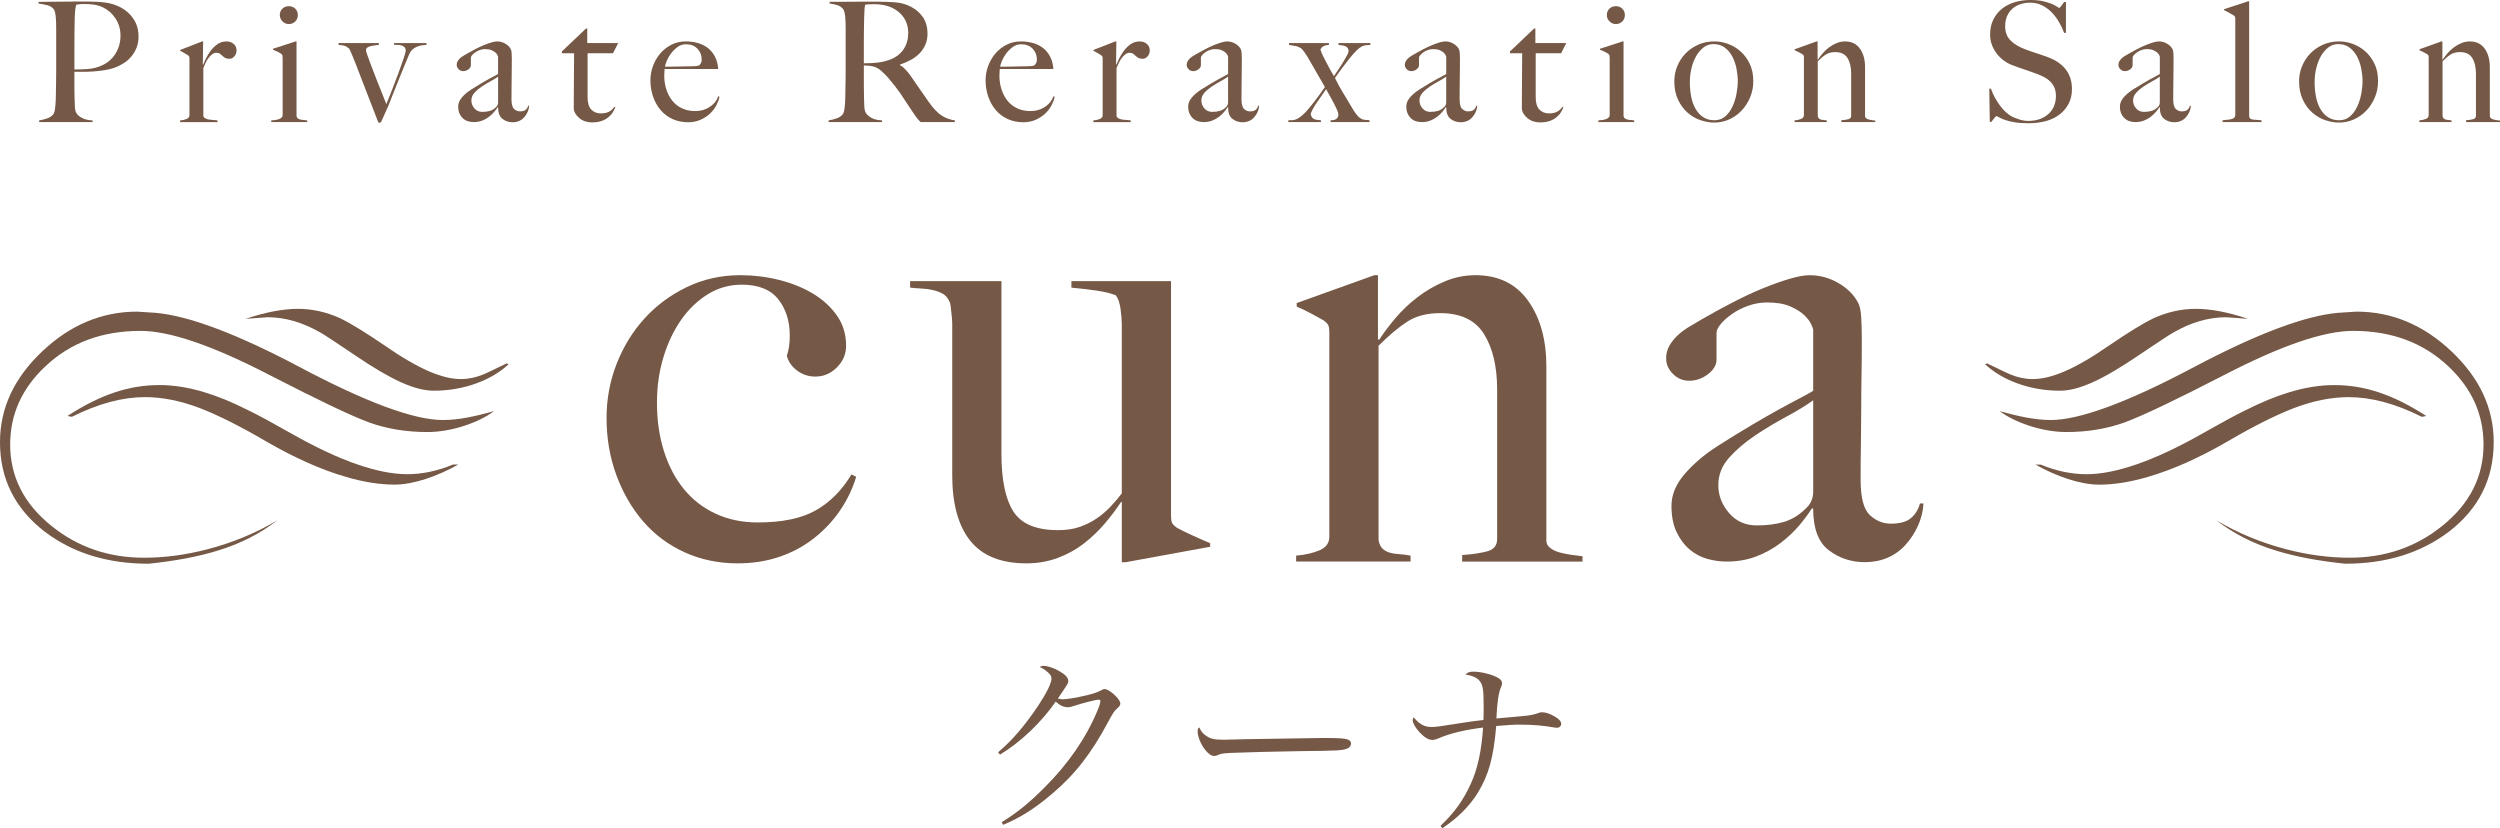 <?xml version="1.0" encoding="UTF-8"?> <!-- Generator: Adobe Illustrator 16.0.0, SVG Export Plug-In . SVG Version: 6.00 Build 0) --> <svg xmlns="http://www.w3.org/2000/svg" xmlns:xlink="http://www.w3.org/1999/xlink" id="レイヤー_1" x="0px" y="0px" width="284.419px" height="94.235px" viewBox="0 0 284.419 94.235" xml:space="preserve"> <g> <path fill="#755846" d="M95.584,58.054c-0.809,1.192-1.799,2.249-2.968,3.17c-1.17,0.922-2.485,1.63-3.946,2.125 c-1.462,0.495-3.047,0.742-4.756,0.742c-2.159,0-4.16-0.415-6.004-1.248c-1.844-0.832-3.418-2-4.722-3.508 c-1.305-1.506-2.328-3.272-3.069-5.295c-0.742-2.024-1.113-4.183-1.113-6.476c0-2.159,0.381-4.216,1.147-6.172 c0.764-1.956,1.821-3.676,3.17-5.161c1.349-1.484,2.957-2.675,4.823-3.575c1.866-0.899,3.901-1.349,6.105-1.349 c1.484,0,2.945,0.18,4.385,0.54c1.438,0.361,2.72,0.877,3.845,1.552c1.124,0.674,2.035,1.507,2.732,2.496 c0.696,0.99,1.045,2.137,1.045,3.44c0,0.944-0.349,1.766-1.045,2.462c-0.698,0.698-1.518,1.045-2.462,1.045 c-0.765,0-1.45-0.225-2.058-0.674c-0.607-0.449-1.001-1.012-1.18-1.687c0.224-0.629,0.337-1.394,0.337-2.293 c0-1.664-0.438-3.046-1.315-4.149c-0.877-1.102-2.26-1.652-4.148-1.652c-1.395,0-2.676,0.36-3.845,1.079 c-1.17,0.72-2.182,1.687-3.036,2.901c-0.854,1.214-1.529,2.631-2.023,4.25c-0.496,1.619-0.742,3.351-0.742,5.194 c0,2.024,0.27,3.879,0.81,5.565c0.54,1.686,1.304,3.126,2.293,4.317c0.989,1.192,2.192,2.115,3.609,2.766 c1.417,0.652,3.002,0.978,4.756,0.978c2.788,0,4.992-0.46,6.611-1.383c1.619-0.921,2.968-2.282,4.047-4.082l0.54,0.27 C97.001,55.592,96.394,56.863,95.584,58.054z"></path> <path fill="#755846" d="M128.099,63.957h-0.473v-6.813l-0.067-0.067c-0.495,0.765-1.103,1.575-1.821,2.428 c-0.72,0.855-1.529,1.63-2.429,2.327c-0.899,0.698-1.9,1.248-3.001,1.653c-1.103,0.405-2.283,0.607-3.542,0.607 c-2.878,0-5.003-0.854-6.375-2.563c-1.373-1.709-2.058-4.205-2.058-7.488v-16.46c0-0.179,0-0.427,0-0.742 c0-0.314-0.023-0.641-0.067-0.979c-0.045-0.337-0.079-0.651-0.102-0.944c-0.023-0.292-0.079-0.506-0.168-0.641 c-0.18-0.405-0.438-0.697-0.776-0.877c-0.337-0.179-0.708-0.314-1.113-0.405c-0.405-0.09-0.833-0.146-1.282-0.168 c-0.45-0.022-0.877-0.056-1.282-0.102v-0.742h10.389v19.63c0,2.968,0.451,5.161,1.355,6.577c0.904,1.417,2.599,2.125,5.084,2.125 c0.949,0,1.774-0.124,2.475-0.371c0.699-0.247,1.332-0.562,1.896-0.944c0.565-0.382,1.085-0.82,1.56-1.315 c0.474-0.494,0.916-1.012,1.322-1.552V36.906c0-0.449-0.045-1.022-0.135-1.72c-0.091-0.697-0.27-1.225-0.539-1.585 c-0.54-0.225-1.271-0.405-2.192-0.54c-0.923-0.135-1.879-0.247-2.867-0.337v-0.742h11.333v26.646c0,0.36,0.033,0.63,0.101,0.81 c0.067,0.18,0.259,0.382,0.573,0.607c0.405,0.226,1.001,0.518,1.788,0.877c0.786,0.361,1.45,0.652,1.99,0.877v0.405L128.099,63.957 z"></path> <path fill="#755846" d="M166.347,63.889v-0.742c1.214-0.089,2.181-0.236,2.9-0.438c0.719-0.202,1.079-0.663,1.079-1.383V44.327 c0-2.608-0.495-4.71-1.484-6.308c-0.989-1.596-2.653-2.395-4.991-2.395c-1.484,0-2.722,0.315-3.71,0.944 c-0.99,0.63-2.092,1.552-3.306,2.766V61.46c0.09,0.45,0.246,0.776,0.472,0.979c0.225,0.202,0.495,0.349,0.81,0.438 c0.314,0.09,0.675,0.146,1.079,0.168c0.405,0.023,0.832,0.079,1.282,0.168v0.675h-13.02v-0.675 c1.034-0.089,1.923-0.292,2.665-0.607c0.742-0.314,1.112-0.832,1.112-1.551V37.851c0-0.359-0.033-0.629-0.101-0.81 c-0.067-0.179-0.26-0.381-0.573-0.607c-0.405-0.225-0.877-0.483-1.417-0.776c-0.54-0.292-1.079-0.55-1.619-0.776v-0.405l8.837-3.17 h0.405v7.286l0.135,0.067c0.493-0.764,1.108-1.585,1.849-2.462c0.739-0.877,1.579-1.675,2.521-2.395 c0.94-0.719,1.972-1.315,3.092-1.788s2.285-0.708,3.495-0.708c2.6,0,4.594,0.968,5.983,2.901c1.389,1.934,2.083,4.43,2.083,7.488 v19.833c0,0.315,0.146,0.585,0.438,0.809c0.292,0.226,0.642,0.395,1.046,0.506c0.405,0.113,0.844,0.202,1.315,0.27 c0.473,0.067,0.911,0.125,1.315,0.169v0.607H166.347z"></path> <path fill="#755846" d="M218.222,59.774c-0.36,0.809-0.833,1.541-1.417,2.192c-0.585,0.652-1.271,1.146-2.058,1.484 s-1.652,0.506-2.597,0.506c-1.529,0-2.89-0.449-4.081-1.349c-1.192-0.899-1.788-2.473-1.788-4.722l-0.135-0.067 c-0.36,0.585-0.843,1.237-1.45,1.957c-0.607,0.72-1.327,1.395-2.158,2.023c-0.833,0.63-1.754,1.136-2.767,1.518 c-1.012,0.382-2.124,0.573-3.339,0.573c-0.72,0-1.45-0.101-2.192-0.304c-0.742-0.202-1.416-0.562-2.023-1.079 c-0.607-0.517-1.103-1.181-1.484-1.99c-0.383-0.809-0.573-1.798-0.573-2.968c0-1.259,0.506-2.473,1.518-3.643 c1.012-1.169,2.26-2.226,3.744-3.17s2.8-1.754,3.946-2.428c1.146-0.675,2.147-1.248,3.002-1.72c0.854-0.472,1.607-0.877,2.26-1.214 c0.651-0.337,1.202-0.641,1.652-0.911v-6.948c0-0.089-0.079-0.304-0.235-0.641c-0.158-0.337-0.429-0.685-0.81-1.046 c-0.383-0.359-0.911-0.685-1.586-0.978c-0.674-0.292-1.551-0.438-2.631-0.438c-0.72,0-1.428,0.125-2.125,0.371 c-0.697,0.248-1.315,0.563-1.854,0.944c-0.54,0.383-0.968,0.765-1.282,1.147c-0.314,0.382-0.472,0.708-0.472,0.978v3.036 c0,0.63-0.327,1.192-0.979,1.687c-0.652,0.495-1.36,0.742-2.125,0.742c-0.72,0-1.338-0.258-1.854-0.775 c-0.518-0.517-0.776-1.113-0.776-1.788c0-0.54,0.136-1.034,0.405-1.484c0.27-0.449,0.607-0.854,1.012-1.214 c0.404-0.359,0.843-0.674,1.315-0.944c0.473-0.27,0.888-0.517,1.248-0.742c1.169-0.675,2.361-1.326,3.575-1.957 c1.214-0.629,2.371-1.169,3.474-1.619c1.102-0.449,2.113-0.809,3.036-1.079c0.921-0.27,1.675-0.405,2.26-0.405 c1.169,0,2.271,0.304,3.306,0.911c1.033,0.607,1.775,1.361,2.226,2.26c0.18,0.315,0.292,0.867,0.338,1.653 c0.044,0.788,0.067,1.563,0.067,2.327c0,1.619-0.012,3.081-0.034,4.385c-0.023,1.305-0.033,2.563-0.033,3.778 s-0.012,2.462-0.034,3.744c-0.023,1.282-0.034,2.688-0.034,4.216c0,2.023,0.349,3.362,1.046,4.014 c0.697,0.652,1.495,0.978,2.395,0.978c1.034,0,1.799-0.213,2.294-0.641c0.494-0.427,0.832-0.978,1.012-1.653h0.405 C218.783,58.133,218.581,58.965,218.222,59.774z M206.281,45.541c-0.81,0.585-1.821,1.204-3.035,1.855 c-1.214,0.652-2.395,1.36-3.542,2.125c-1.146,0.766-2.136,1.608-2.968,2.53c-0.833,0.922-1.248,1.968-1.248,3.137 c0,1.17,0.405,2.226,1.214,3.17c0.81,0.945,1.866,1.417,3.171,1.417c1.169,0,2.203-0.135,3.104-0.405 c0.898-0.27,1.73-0.787,2.495-1.552c0.54-0.494,0.81-1.124,0.81-1.889V45.541z"></path> </g> <g> <path fill="#755846" d="M15.532,5.434c-0.152,0.38-0.352,0.716-0.599,1.007c-0.247,0.292-0.535,0.542-0.864,0.751 c-0.33,0.209-0.665,0.377-1.007,0.503c-0.355,0.126-0.735,0.222-1.14,0.285c-0.406,0.063-0.814,0.111-1.226,0.143 C10.285,8.154,9.882,8.17,9.49,8.17c-0.38,0-0.722,0-1.026,0c0,0.406,0,0.754,0,1.045c0,0.279,0,0.525,0,0.741 c0,0.216,0.003,0.415,0.009,0.599s0.01,0.383,0.01,0.599c0.012,0.405,0.025,0.753,0.038,1.045C8.533,12.49,8.603,12.73,8.73,12.92 c0.101,0.165,0.297,0.33,0.589,0.494c0.291,0.165,0.696,0.26,1.216,0.285v0.19h-6.08v-0.19c0.317-0.05,0.621-0.126,0.912-0.228 c0.292-0.101,0.52-0.253,0.684-0.456c0.063-0.076,0.114-0.19,0.152-0.342c0.038-0.152,0.066-0.323,0.085-0.513 s0.035-0.393,0.048-0.608c0.012-0.215,0.019-0.424,0.019-0.627c0-0.177,0.003-0.418,0.009-0.722s0.013-0.636,0.019-0.998 C6.39,8.845,6.393,8.474,6.393,8.094c0-0.393,0-0.76,0-1.102V3.287c0-0.228-0.003-0.459-0.009-0.693S6.364,2.138,6.345,1.929 S6.294,1.53,6.25,1.359C6.206,1.188,6.146,1.064,6.07,0.988C5.88,0.786,5.636,0.649,5.338,0.58C5.041,0.51,4.721,0.45,4.379,0.399 v-0.19c0.076,0,0.228,0,0.456,0c0.24,0,0.522-0.003,0.845-0.009c0.323-0.006,0.675-0.01,1.055-0.01s0.757-0.003,1.13-0.009 S8.59,0.171,8.92,0.171c0.342,0,0.627,0,0.855,0c0.836,0,1.577,0.041,2.223,0.123c0.646,0.083,1.254,0.282,1.824,0.599 c0.557,0.304,1.02,0.735,1.387,1.292c0.367,0.558,0.551,1.216,0.551,1.976C15.76,4.63,15.684,5.054,15.532,5.434z M13.147,2.109 c-0.374-0.57-0.865-1-1.473-1.292c-0.304-0.14-0.627-0.234-0.969-0.285c-0.342-0.05-0.697-0.076-1.064-0.076 c-0.266,0-0.472,0.01-0.617,0.029C8.878,0.503,8.761,0.52,8.673,0.532C8.66,0.608,8.644,0.675,8.625,0.731 C8.606,0.789,8.59,0.862,8.578,0.95C8.565,1.039,8.552,1.163,8.54,1.321S8.514,1.704,8.502,1.995 C8.489,2.438,8.479,2.977,8.473,3.61S8.464,4.864,8.464,5.472s0,1.14,0,1.596c0,0.456,0,0.734,0,0.836 c0.519,0,1.007-0.016,1.463-0.048C10.383,7.825,10.807,7.74,11.2,7.6c0.811-0.278,1.431-0.738,1.862-1.377 c0.43-0.64,0.646-1.358,0.646-2.157C13.708,3.332,13.521,2.679,13.147,2.109z"></path> <path fill="#755846" d="M26.666,6.413c-0.165,0.184-0.355,0.275-0.57,0.275c-0.203,0-0.364-0.035-0.484-0.104 c-0.121-0.069-0.225-0.148-0.313-0.237c-0.089-0.088-0.184-0.168-0.285-0.237c-0.102-0.07-0.241-0.104-0.418-0.104 c-0.152,0-0.301,0.054-0.446,0.161c-0.146,0.108-0.282,0.244-0.409,0.409s-0.241,0.352-0.342,0.561 c-0.102,0.209-0.19,0.408-0.266,0.599v5.472c0.038,0.114,0.12,0.203,0.247,0.266c0.126,0.063,0.269,0.108,0.428,0.133 c0.158,0.026,0.323,0.042,0.494,0.048c0.171,0.006,0.32,0.022,0.447,0.047v0.19H20.49v-0.19c0.292-0.025,0.542-0.083,0.75-0.171 c0.209-0.089,0.314-0.234,0.314-0.437V6.669c0-0.101-0.01-0.177-0.029-0.228c-0.019-0.05-0.073-0.107-0.162-0.171 c-0.114-0.063-0.247-0.143-0.399-0.237c-0.152-0.095-0.304-0.174-0.456-0.238V5.681l2.489-0.969h0.114l-0.038,2.641h0.038 c0.063-0.152,0.165-0.374,0.304-0.665c0.139-0.291,0.316-0.585,0.532-0.883c0.215-0.297,0.475-0.554,0.779-0.77 c0.304-0.215,0.652-0.323,1.045-0.323c0.316,0,0.586,0.095,0.808,0.285c0.221,0.19,0.333,0.431,0.333,0.722 C26.913,5.998,26.83,6.229,26.666,6.413z"></path> <path fill="#755846" d="M30.864,13.889v-0.19c0.152-0.013,0.304-0.028,0.456-0.047c0.152-0.019,0.288-0.051,0.409-0.095 c0.12-0.044,0.221-0.104,0.304-0.181c0.082-0.076,0.123-0.171,0.123-0.285V6.574c0-0.101-0.009-0.19-0.028-0.266 s-0.073-0.146-0.162-0.209c-0.114-0.076-0.25-0.152-0.408-0.228c-0.159-0.076-0.326-0.146-0.503-0.209V5.548l2.565-0.836h0.114 v8.493c0.025,0.127,0.079,0.219,0.162,0.275c0.082,0.057,0.181,0.099,0.294,0.124c0.114,0.026,0.237,0.042,0.371,0.048 c0.133,0.006,0.263,0.022,0.389,0.047v0.19H30.864z M33.591,2.442c-0.196,0.196-0.44,0.294-0.731,0.294 c-0.279,0-0.52-0.102-0.722-0.304c-0.203-0.203-0.304-0.443-0.304-0.722c0-0.291,0.098-0.532,0.294-0.722s0.44-0.285,0.731-0.285 s0.535,0.095,0.731,0.285s0.294,0.431,0.294,0.722C33.885,2.001,33.787,2.246,33.591,2.442z"></path> <path fill="#755846" d="M48.05,5.149c-0.184,0.026-0.371,0.073-0.561,0.143c-0.19,0.07-0.367,0.174-0.532,0.313 c-0.165,0.14-0.298,0.323-0.399,0.551c-0.152,0.354-0.327,0.772-0.522,1.254c-0.197,0.481-0.402,0.988-0.618,1.52 s-0.428,1.064-0.637,1.596c-0.209,0.532-0.402,1.02-0.579,1.463c-0.102,0.228-0.187,0.421-0.257,0.58s-0.136,0.307-0.199,0.446 c-0.063,0.14-0.124,0.272-0.181,0.399c-0.057,0.127-0.124,0.272-0.2,0.437c-0.038,0.076-0.101,0.114-0.19,0.114 c-0.051,0-0.088-0.016-0.114-0.048c-0.025-0.031-0.044-0.06-0.057-0.085c-0.203-0.519-0.393-1.01-0.57-1.472 c-0.178-0.462-0.361-0.938-0.551-1.425c-0.19-0.487-0.393-1.01-0.608-1.567c-0.215-0.557-0.456-1.184-0.722-1.881 c-0.038-0.102-0.092-0.238-0.161-0.409c-0.07-0.171-0.143-0.352-0.219-0.542c-0.076-0.19-0.152-0.374-0.228-0.551 c-0.076-0.177-0.146-0.323-0.209-0.437c-0.076-0.076-0.193-0.162-0.352-0.257c-0.158-0.095-0.446-0.155-0.864-0.18V4.902h4.579 v0.209c-0.114,0.013-0.257,0.028-0.428,0.047s-0.333,0.047-0.484,0.085s-0.282,0.092-0.39,0.162 c-0.107,0.07-0.162,0.174-0.162,0.313c0,0.063,0.041,0.215,0.124,0.456s0.19,0.539,0.323,0.893s0.282,0.748,0.446,1.178 c0.165,0.431,0.333,0.862,0.504,1.292c0.171,0.431,0.338,0.849,0.503,1.254c0.165,0.406,0.304,0.76,0.418,1.064 c0.19-0.468,0.411-1.026,0.665-1.672c0.253-0.646,0.494-1.279,0.722-1.9s0.421-1.165,0.58-1.634 c0.158-0.469,0.238-0.76,0.238-0.874c0-0.177-0.048-0.313-0.143-0.409c-0.095-0.095-0.212-0.162-0.352-0.2 c-0.14-0.038-0.285-0.057-0.437-0.057s-0.285-0.006-0.399-0.019v-0.19h3.686v0.209C48.389,5.111,48.233,5.124,48.05,5.149z"></path> <path fill="#755846" d="M60.029,12.73c-0.102,0.228-0.234,0.434-0.398,0.618s-0.357,0.323-0.58,0.418 c-0.221,0.095-0.465,0.143-0.73,0.143c-0.432,0-0.814-0.126-1.15-0.38s-0.504-0.697-0.504-1.33l-0.037-0.019 c-0.102,0.165-0.238,0.349-0.409,0.551c-0.171,0.203-0.374,0.393-0.608,0.57s-0.494,0.32-0.779,0.427 c-0.285,0.108-0.598,0.162-0.94,0.162c-0.203,0-0.408-0.028-0.617-0.085s-0.399-0.158-0.57-0.304 c-0.171-0.146-0.311-0.333-0.418-0.561s-0.162-0.506-0.162-0.836c0-0.354,0.143-0.696,0.428-1.026 c0.285-0.329,0.637-0.627,1.055-0.893S54.396,9.69,54.719,9.5c0.323-0.19,0.604-0.352,0.846-0.484 c0.24-0.133,0.453-0.247,0.636-0.342c0.184-0.095,0.339-0.181,0.465-0.257V6.46c0-0.025-0.021-0.085-0.066-0.18 c-0.044-0.095-0.12-0.193-0.228-0.294s-0.256-0.193-0.446-0.276c-0.19-0.082-0.437-0.124-0.741-0.124 c-0.203,0-0.402,0.035-0.598,0.104c-0.197,0.07-0.371,0.159-0.522,0.266c-0.152,0.108-0.273,0.216-0.361,0.323 c-0.089,0.107-0.133,0.199-0.133,0.275V7.41c0,0.178-0.092,0.336-0.275,0.475c-0.184,0.14-0.383,0.209-0.599,0.209 c-0.203,0-0.377-0.073-0.522-0.219c-0.146-0.146-0.219-0.313-0.219-0.503c0-0.152,0.038-0.291,0.114-0.418 c0.076-0.126,0.171-0.24,0.285-0.342c0.114-0.102,0.238-0.19,0.371-0.266c0.133-0.076,0.25-0.146,0.352-0.209 c0.329-0.19,0.665-0.374,1.007-0.551c0.342-0.177,0.668-0.329,0.979-0.456s0.595-0.228,0.855-0.304s0.472-0.114,0.637-0.114 c0.329,0,0.64,0.085,0.932,0.256c0.291,0.171,0.5,0.383,0.627,0.636c0.051,0.089,0.082,0.244,0.094,0.466 c0.014,0.222,0.02,0.44,0.02,0.655c0,0.456-0.004,0.868-0.01,1.235c-0.006,0.368-0.01,0.722-0.01,1.064 c0,0.342-0.002,0.693-0.01,1.054c-0.006,0.361-0.008,0.757-0.008,1.188c0,0.57,0.098,0.947,0.293,1.13 c0.197,0.184,0.422,0.276,0.676,0.276c0.291,0,0.506-0.06,0.645-0.181c0.141-0.12,0.234-0.275,0.285-0.465h0.115 C60.188,12.268,60.131,12.502,60.029,12.73z M56.666,8.721c-0.227,0.165-0.512,0.339-0.854,0.522 c-0.342,0.184-0.674,0.383-0.997,0.599c-0.323,0.215-0.602,0.453-0.836,0.712c-0.234,0.26-0.351,0.554-0.351,0.883 c0,0.33,0.114,0.627,0.342,0.893s0.525,0.399,0.893,0.399c0.329,0,0.621-0.038,0.874-0.114c0.253-0.076,0.487-0.222,0.704-0.437 c0.151-0.139,0.227-0.316,0.227-0.532V8.721z"></path> <path fill="#755846" d="M69.738,6.061h-2.888v4.997c0,0.646,0.14,1.115,0.418,1.406s0.64,0.437,1.083,0.437 c0.367,0,0.672-0.06,0.912-0.181c0.24-0.12,0.449-0.307,0.627-0.561l0.114,0.057c-0.076,0.19-0.181,0.389-0.313,0.598 c-0.133,0.209-0.311,0.399-0.532,0.57s-0.481,0.304-0.779,0.399s-0.648,0.143-1.054,0.143c-0.267,0-0.521-0.041-0.766-0.124 c-0.245-0.083-0.461-0.203-0.648-0.361s-0.341-0.335-0.46-0.532c-0.119-0.196-0.179-0.396-0.179-0.599 c0-1.19,0.007-2.321,0.02-3.391s0.019-2.024,0.019-2.86h-1.387V5.852l2.737-2.603h0.15v1.653h3.516L69.738,6.061z"></path> <path fill="#755846" d="M81.519,11.942c-0.178,0.348-0.418,0.668-0.722,0.959s-0.668,0.532-1.093,0.722s-0.896,0.285-1.415,0.285 c-0.646,0-1.235-0.12-1.768-0.361c-0.531-0.241-0.984-0.58-1.358-1.017s-0.662-0.95-0.864-1.539 c-0.203-0.589-0.304-1.213-0.304-1.872c0-0.532,0.095-1.061,0.285-1.586c0.189-0.525,0.458-0.998,0.807-1.416 s0.772-0.757,1.273-1.017c0.5-0.259,1.055-0.389,1.662-0.389c0.494,0,0.96,0.063,1.396,0.19c0.438,0.126,0.817,0.32,1.141,0.579 c0.322,0.26,0.586,0.586,0.788,0.979c0.202,0.393,0.323,0.855,0.361,1.387h-6.1c0,0.102-0.006,0.218-0.019,0.352 c-0.013,0.133-0.019,0.269-0.019,0.408c0,0.532,0.075,1.042,0.228,1.53c0.152,0.488,0.373,0.918,0.665,1.292 c0.291,0.374,0.658,0.668,1.102,0.883c0.443,0.216,0.957,0.323,1.539,0.323c0.634,0,1.188-0.162,1.663-0.484 c0.475-0.323,0.788-0.719,0.94-1.188l0.151,0.038C81.81,11.28,81.696,11.593,81.519,11.942z M79.344,5.539 c-0.323-0.335-0.758-0.503-1.302-0.503c-0.354,0-0.675,0.104-0.96,0.313S76.55,5.802,76.341,6.08 c-0.209,0.279-0.37,0.561-0.484,0.846c-0.113,0.285-0.184,0.503-0.209,0.655c0.292,0,0.552,0,0.779,0 c0.229,0,0.453-0.003,0.675-0.009s0.452-0.013,0.693-0.019c0.24-0.006,0.506-0.01,0.798-0.01c0.19,0,0.367-0.006,0.532-0.019 c0.164-0.012,0.31-0.044,0.437-0.095c0.089-0.101,0.155-0.196,0.2-0.285c0.044-0.088,0.066-0.221,0.066-0.399 C79.828,6.277,79.666,5.875,79.344,5.539z"></path> <path fill="#755846" d="M104.737,13.889c-0.114-0.114-0.196-0.2-0.247-0.256c-0.051-0.057-0.107-0.124-0.171-0.2 s-0.143-0.187-0.237-0.333c-0.096-0.146-0.244-0.364-0.446-0.655c-0.241-0.354-0.453-0.675-0.637-0.959 c-0.184-0.285-0.371-0.567-0.561-0.846c-0.19-0.278-0.396-0.561-0.618-0.846c-0.222-0.285-0.484-0.604-0.788-0.959 c-0.254-0.291-0.529-0.563-0.826-0.817c-0.298-0.253-0.611-0.411-0.94-0.475c-0.241-0.05-0.425-0.076-0.552-0.076 c-0.113,0-0.26-0.006-0.437-0.019c0,0.823,0,1.539,0,2.147s0.006,1.121,0.019,1.539c0.013,0.405,0.025,0.753,0.038,1.045 s0.082,0.532,0.209,0.722c0.102,0.165,0.298,0.333,0.589,0.503c0.292,0.171,0.697,0.269,1.217,0.294v0.19h-6.08v-0.19 c0.316-0.05,0.62-0.126,0.912-0.228c0.291-0.101,0.519-0.253,0.684-0.456c0.063-0.076,0.114-0.19,0.152-0.342 c0.038-0.152,0.066-0.323,0.085-0.513c0.02-0.19,0.035-0.393,0.048-0.608s0.019-0.424,0.019-0.627c0-0.177,0.003-0.418,0.01-0.722 c0.006-0.304,0.013-0.636,0.019-0.998c0.007-0.361,0.01-0.731,0.01-1.111c0-0.393,0-0.76,0-1.102V3.287 c0-0.228-0.003-0.459-0.01-0.693c-0.006-0.234-0.019-0.456-0.037-0.665c-0.02-0.209-0.051-0.399-0.096-0.57 c-0.044-0.171-0.104-0.295-0.181-0.371c-0.189-0.203-0.401-0.339-0.636-0.409c-0.234-0.069-0.522-0.13-0.865-0.181v-0.19 c0.102,0,0.361,0,0.779,0c0.431,0,0.918-0.003,1.463-0.009s1.09-0.01,1.634-0.01c0.545,0,0.988,0,1.33,0 c0.849,0,1.603,0.026,2.262,0.076c0.658,0.051,1.26,0.222,1.805,0.513c0.558,0.292,1.007,0.687,1.349,1.188 c0.343,0.5,0.514,1.13,0.514,1.89c0,0.469-0.086,0.89-0.257,1.264c-0.171,0.374-0.399,0.703-0.684,0.988 c-0.285,0.285-0.618,0.529-0.998,0.731s-0.779,0.374-1.197,0.513V7.41c0.216,0.114,0.425,0.279,0.627,0.494 c0.203,0.215,0.399,0.456,0.59,0.722c0.329,0.482,0.687,1.001,1.073,1.558c0.386,0.558,0.731,1.052,1.035,1.482 c0.469,0.659,0.925,1.14,1.368,1.444c0.443,0.304,0.963,0.5,1.558,0.589v0.19H104.737z M102.856,2.052 c-0.317-0.494-0.779-0.887-1.387-1.178c-0.305-0.139-0.624-0.24-0.96-0.304s-0.688-0.095-1.055-0.095 c-0.266,0-0.481,0.007-0.646,0.019c-0.165,0.013-0.292,0.025-0.38,0.038c-0.014,0.076-0.026,0.143-0.038,0.199 c-0.013,0.057-0.022,0.13-0.029,0.219c-0.006,0.089-0.013,0.212-0.019,0.371c-0.007,0.158-0.016,0.383-0.028,0.674 c-0.013,0.443-0.022,0.944-0.028,1.501c-0.007,0.558-0.01,1.096-0.01,1.615s0,0.976,0,1.368c0,0.38,0,0.621,0,0.722 c0.52,0,1.004-0.022,1.453-0.066c0.45-0.044,0.884-0.136,1.302-0.275c0.405-0.126,0.754-0.298,1.045-0.513s0.529-0.459,0.713-0.731 s0.319-0.567,0.408-0.884c0.089-0.316,0.133-0.646,0.133-0.988C103.331,3.11,103.173,2.546,102.856,2.052z"></path> <path fill="#755846" d="M119.651,11.942c-0.178,0.348-0.418,0.668-0.722,0.959s-0.668,0.532-1.093,0.722s-0.896,0.285-1.415,0.285 c-0.646,0-1.235-0.12-1.768-0.361c-0.531-0.241-0.984-0.58-1.358-1.017s-0.662-0.95-0.864-1.539 c-0.203-0.589-0.304-1.213-0.304-1.872c0-0.532,0.095-1.061,0.285-1.586c0.189-0.525,0.458-0.998,0.807-1.416 s0.772-0.757,1.273-1.017c0.5-0.259,1.055-0.389,1.662-0.389c0.494,0,0.96,0.063,1.396,0.19c0.438,0.126,0.817,0.32,1.141,0.579 c0.322,0.26,0.586,0.586,0.788,0.979c0.202,0.393,0.323,0.855,0.361,1.387h-6.1c0,0.102-0.006,0.218-0.019,0.352 c-0.013,0.133-0.019,0.269-0.019,0.408c0,0.532,0.075,1.042,0.228,1.53c0.152,0.488,0.373,0.918,0.665,1.292 c0.291,0.374,0.658,0.668,1.102,0.883c0.443,0.216,0.957,0.323,1.539,0.323c0.634,0,1.188-0.162,1.663-0.484 c0.475-0.323,0.788-0.719,0.94-1.188l0.151,0.038C119.942,11.28,119.829,11.593,119.651,11.942z M117.477,5.539 c-0.323-0.335-0.758-0.503-1.302-0.503c-0.354,0-0.675,0.104-0.96,0.313s-0.532,0.453-0.741,0.731 c-0.209,0.279-0.37,0.561-0.484,0.846c-0.113,0.285-0.184,0.503-0.209,0.655c0.292,0,0.552,0,0.779,0 c0.229,0,0.453-0.003,0.675-0.009s0.452-0.013,0.693-0.019c0.24-0.006,0.506-0.01,0.798-0.01c0.19,0,0.367-0.006,0.532-0.019 c0.164-0.012,0.31-0.044,0.437-0.095c0.089-0.101,0.155-0.196,0.2-0.285c0.044-0.088,0.066-0.221,0.066-0.399 C117.961,6.277,117.799,5.875,117.477,5.539z"></path> <path fill="#755846" d="M130.557,6.413c-0.164,0.184-0.354,0.275-0.569,0.275c-0.203,0-0.364-0.035-0.484-0.104 c-0.121-0.069-0.226-0.148-0.313-0.237c-0.089-0.088-0.185-0.168-0.285-0.237c-0.102-0.07-0.241-0.104-0.418-0.104 c-0.152,0-0.302,0.054-0.446,0.161c-0.146,0.108-0.282,0.244-0.409,0.409s-0.24,0.352-0.342,0.561s-0.19,0.408-0.266,0.599v5.472 c0.038,0.114,0.12,0.203,0.247,0.266c0.126,0.063,0.269,0.108,0.427,0.133c0.158,0.026,0.323,0.042,0.494,0.048 s0.32,0.022,0.446,0.047v0.19h-4.256v-0.19c0.291-0.025,0.542-0.083,0.751-0.171c0.209-0.089,0.313-0.234,0.313-0.437V6.669 c0-0.101-0.01-0.177-0.028-0.228c-0.02-0.05-0.073-0.107-0.162-0.171c-0.114-0.063-0.247-0.143-0.398-0.237 c-0.152-0.095-0.305-0.174-0.456-0.238V5.681l2.488-0.969h0.114l-0.038,2.641h0.038c0.063-0.152,0.165-0.374,0.304-0.665 c0.14-0.291,0.317-0.585,0.532-0.883c0.216-0.297,0.476-0.554,0.779-0.77s0.652-0.323,1.045-0.323c0.316,0,0.586,0.095,0.808,0.285 s0.332,0.431,0.332,0.722C130.804,5.998,130.722,6.229,130.557,6.413z"></path> <path fill="#755846" d="M143.078,12.73c-0.102,0.228-0.234,0.434-0.399,0.618c-0.164,0.184-0.357,0.323-0.579,0.418 c-0.222,0.095-0.466,0.143-0.731,0.143c-0.431,0-0.814-0.126-1.149-0.38c-0.336-0.253-0.504-0.697-0.504-1.33l-0.038-0.019 c-0.102,0.165-0.237,0.349-0.408,0.551c-0.171,0.203-0.374,0.393-0.608,0.57s-0.493,0.32-0.778,0.427 c-0.285,0.108-0.599,0.162-0.94,0.162c-0.203,0-0.409-0.028-0.618-0.085s-0.398-0.158-0.569-0.304 c-0.171-0.146-0.311-0.333-0.418-0.561c-0.108-0.228-0.162-0.506-0.162-0.836c0-0.354,0.143-0.696,0.428-1.026 c0.285-0.329,0.637-0.627,1.055-0.893s0.788-0.494,1.111-0.684s0.604-0.352,0.846-0.484c0.24-0.133,0.452-0.247,0.637-0.342 c0.183-0.095,0.338-0.181,0.465-0.257V6.46c0-0.025-0.022-0.085-0.066-0.18c-0.044-0.095-0.12-0.193-0.228-0.294 c-0.108-0.102-0.257-0.193-0.447-0.276c-0.189-0.082-0.437-0.124-0.74-0.124c-0.203,0-0.402,0.035-0.599,0.104 c-0.196,0.07-0.371,0.159-0.522,0.266c-0.152,0.108-0.272,0.216-0.361,0.323s-0.133,0.199-0.133,0.275V7.41 c0,0.178-0.092,0.336-0.275,0.475c-0.184,0.14-0.384,0.209-0.599,0.209c-0.203,0-0.377-0.073-0.522-0.219 c-0.146-0.146-0.219-0.313-0.219-0.503c0-0.152,0.038-0.291,0.114-0.418c0.076-0.126,0.171-0.24,0.285-0.342 c0.113-0.102,0.237-0.19,0.37-0.266s0.25-0.146,0.352-0.209c0.329-0.19,0.665-0.374,1.007-0.551 c0.342-0.177,0.668-0.329,0.979-0.456s0.596-0.228,0.855-0.304c0.259-0.076,0.472-0.114,0.636-0.114c0.33,0,0.64,0.085,0.932,0.256 c0.291,0.171,0.5,0.383,0.627,0.636c0.051,0.089,0.082,0.244,0.095,0.466s0.02,0.44,0.02,0.655c0,0.456-0.004,0.868-0.01,1.235 c-0.007,0.368-0.01,0.722-0.01,1.064c0,0.342-0.003,0.693-0.01,1.054c-0.006,0.361-0.009,0.757-0.009,1.188 c0,0.57,0.098,0.947,0.294,1.13c0.196,0.184,0.421,0.276,0.675,0.276c0.291,0,0.507-0.06,0.646-0.181 c0.14-0.12,0.234-0.275,0.285-0.465h0.114C143.236,12.268,143.18,12.502,143.078,12.73z M139.715,8.721 c-0.228,0.165-0.513,0.339-0.854,0.522c-0.343,0.184-0.675,0.383-0.998,0.599c-0.322,0.215-0.602,0.453-0.836,0.712 c-0.234,0.26-0.352,0.554-0.352,0.883c0,0.33,0.114,0.627,0.342,0.893c0.229,0.266,0.526,0.399,0.894,0.399 c0.329,0,0.62-0.038,0.874-0.114c0.253-0.076,0.487-0.222,0.703-0.437c0.151-0.139,0.228-0.316,0.228-0.532V8.721z"></path> <path fill="#755846" d="M155.37,5.149c-0.151,0.013-0.311,0.064-0.475,0.152c-0.165,0.089-0.358,0.241-0.579,0.456 c-0.222,0.215-0.504,0.539-0.846,0.969c-0.19,0.241-0.352,0.45-0.484,0.627c-0.133,0.178-0.257,0.342-0.371,0.494 c-0.113,0.152-0.228,0.307-0.342,0.465c-0.114,0.159-0.247,0.345-0.398,0.561c0.164,0.33,0.316,0.624,0.456,0.884 c0.139,0.26,0.281,0.506,0.427,0.741c0.146,0.235,0.295,0.479,0.446,0.731c0.152,0.254,0.317,0.532,0.494,0.836 c0.229,0.393,0.425,0.697,0.589,0.912c0.165,0.216,0.323,0.374,0.476,0.475c0.152,0.102,0.307,0.162,0.466,0.181 c0.158,0.019,0.351,0.035,0.579,0.047v0.209h-4.427V13.68c0.062,0,0.139-0.003,0.228-0.009s0.178-0.025,0.267-0.057 c0.088-0.032,0.171-0.088,0.247-0.171c0.075-0.083,0.126-0.206,0.151-0.371c-0.013-0.165-0.066-0.354-0.161-0.57 c-0.096-0.215-0.209-0.453-0.342-0.712c-0.134-0.259-0.279-0.529-0.438-0.808c-0.158-0.278-0.313-0.557-0.466-0.836 c-0.151,0.228-0.329,0.485-0.531,0.77c-0.203,0.285-0.396,0.564-0.58,0.836c-0.184,0.273-0.336,0.526-0.456,0.76 s-0.181,0.408-0.181,0.522c0.089,0.279,0.222,0.453,0.399,0.522c0.178,0.07,0.431,0.111,0.76,0.124v0.209h-3.705V13.68 c0.152,0,0.308-0.003,0.466-0.009s0.326-0.051,0.504-0.133c0.177-0.082,0.383-0.221,0.617-0.418 c0.234-0.196,0.51-0.491,0.826-0.883c0.367-0.443,0.7-0.871,0.998-1.283c0.297-0.412,0.548-0.763,0.75-1.055 c-0.202-0.342-0.383-0.652-0.541-0.931c-0.159-0.279-0.317-0.554-0.476-0.827c-0.158-0.272-0.316-0.548-0.475-0.827 c-0.158-0.278-0.339-0.589-0.542-0.931c-0.088-0.139-0.187-0.285-0.294-0.437c-0.107-0.152-0.206-0.279-0.295-0.38 c-0.24-0.177-0.484-0.288-0.731-0.333s-0.491-0.086-0.731-0.124V4.902h4.541v0.209c-0.051,0-0.12,0.006-0.209,0.019 s-0.181,0.035-0.275,0.066s-0.187,0.083-0.275,0.152c-0.089,0.07-0.158,0.162-0.209,0.275c0.013,0.076,0.06,0.212,0.143,0.409 c0.082,0.196,0.196,0.434,0.342,0.712c0.146,0.279,0.307,0.586,0.484,0.921c0.178,0.336,0.367,0.668,0.57,0.998 c0.177-0.266,0.364-0.544,0.561-0.836c0.196-0.291,0.373-0.57,0.532-0.836c0.158-0.266,0.294-0.506,0.408-0.722 c0.114-0.215,0.171-0.374,0.171-0.475c-0.038-0.266-0.152-0.44-0.342-0.522c-0.19-0.082-0.463-0.136-0.817-0.161V4.902h3.629v0.209 C155.7,5.124,155.522,5.137,155.37,5.149z"></path> <path fill="#755846" d="M167.893,12.73c-0.102,0.228-0.234,0.434-0.399,0.618c-0.164,0.184-0.357,0.323-0.579,0.418 c-0.222,0.095-0.466,0.143-0.731,0.143c-0.431,0-0.814-0.126-1.149-0.38c-0.336-0.253-0.504-0.697-0.504-1.33l-0.038-0.019 c-0.102,0.165-0.237,0.349-0.408,0.551c-0.171,0.203-0.374,0.393-0.608,0.57s-0.493,0.32-0.778,0.427 c-0.285,0.108-0.599,0.162-0.94,0.162c-0.203,0-0.409-0.028-0.618-0.085s-0.398-0.158-0.569-0.304 c-0.171-0.146-0.311-0.333-0.418-0.561c-0.108-0.228-0.162-0.506-0.162-0.836c0-0.354,0.143-0.696,0.428-1.026 c0.285-0.329,0.637-0.627,1.055-0.893s0.788-0.494,1.111-0.684s0.604-0.352,0.846-0.484c0.24-0.133,0.452-0.247,0.637-0.342 c0.183-0.095,0.338-0.181,0.465-0.257V6.46c0-0.025-0.022-0.085-0.066-0.18c-0.044-0.095-0.12-0.193-0.228-0.294 c-0.108-0.102-0.257-0.193-0.447-0.276c-0.189-0.082-0.437-0.124-0.74-0.124c-0.203,0-0.402,0.035-0.599,0.104 c-0.196,0.07-0.371,0.159-0.522,0.266c-0.152,0.108-0.272,0.216-0.361,0.323s-0.133,0.199-0.133,0.275V7.41 c0,0.178-0.092,0.336-0.275,0.475c-0.184,0.14-0.384,0.209-0.599,0.209c-0.203,0-0.377-0.073-0.522-0.219 c-0.146-0.146-0.219-0.313-0.219-0.503c0-0.152,0.038-0.291,0.114-0.418c0.076-0.126,0.171-0.24,0.285-0.342 c0.113-0.102,0.237-0.19,0.37-0.266s0.25-0.146,0.352-0.209c0.329-0.19,0.665-0.374,1.007-0.551 c0.342-0.177,0.668-0.329,0.979-0.456s0.596-0.228,0.855-0.304c0.259-0.076,0.472-0.114,0.636-0.114c0.33,0,0.64,0.085,0.932,0.256 c0.291,0.171,0.5,0.383,0.627,0.636c0.051,0.089,0.082,0.244,0.095,0.466s0.02,0.44,0.02,0.655c0,0.456-0.004,0.868-0.01,1.235 c-0.007,0.368-0.01,0.722-0.01,1.064c0,0.342-0.003,0.693-0.01,1.054c-0.006,0.361-0.009,0.757-0.009,1.188 c0,0.57,0.098,0.947,0.294,1.13c0.196,0.184,0.421,0.276,0.675,0.276c0.291,0,0.507-0.06,0.646-0.181 c0.14-0.12,0.234-0.275,0.285-0.465h0.114C168.051,12.268,167.994,12.502,167.893,12.73z M164.529,8.721 c-0.228,0.165-0.513,0.339-0.854,0.522c-0.343,0.184-0.675,0.383-0.998,0.599c-0.322,0.215-0.602,0.453-0.836,0.712 c-0.234,0.26-0.352,0.554-0.352,0.883c0,0.33,0.114,0.627,0.342,0.893c0.229,0.266,0.526,0.399,0.894,0.399 c0.329,0,0.62-0.038,0.874-0.114c0.253-0.076,0.487-0.222,0.703-0.437c0.151-0.139,0.228-0.316,0.228-0.532V8.721z"></path> <path fill="#755846" d="M177.601,6.061h-2.888v4.997c0,0.646,0.14,1.115,0.418,1.406s0.64,0.437,1.083,0.437 c0.367,0,0.672-0.06,0.912-0.181c0.24-0.12,0.449-0.307,0.627-0.561l0.114,0.057c-0.076,0.19-0.181,0.389-0.313,0.598 c-0.133,0.209-0.311,0.399-0.532,0.57s-0.481,0.304-0.779,0.399s-0.648,0.143-1.054,0.143c-0.267,0-0.521-0.041-0.766-0.124 c-0.245-0.083-0.461-0.203-0.648-0.361s-0.341-0.335-0.46-0.532c-0.119-0.196-0.179-0.396-0.179-0.599 c0-1.19,0.007-2.321,0.02-3.391s0.019-2.024,0.019-2.86h-1.387V5.852l2.737-2.603h0.15v1.653h3.516L177.601,6.061z"></path> <path fill="#755846" d="M181.838,13.889v-0.19c0.152-0.013,0.305-0.028,0.456-0.047c0.152-0.019,0.288-0.051,0.408-0.095 c0.121-0.044,0.222-0.104,0.305-0.181c0.082-0.076,0.123-0.171,0.123-0.285V6.574c0-0.101-0.01-0.19-0.028-0.266 s-0.073-0.146-0.161-0.209c-0.114-0.076-0.251-0.152-0.409-0.228s-0.326-0.146-0.503-0.209V5.548l2.564-0.836h0.114v8.493 c0.025,0.127,0.079,0.219,0.161,0.275c0.083,0.057,0.181,0.099,0.295,0.124c0.114,0.026,0.237,0.042,0.37,0.048 c0.134,0.006,0.263,0.022,0.39,0.047v0.19H181.838z M184.564,2.442c-0.196,0.196-0.44,0.294-0.731,0.294 c-0.278,0-0.52-0.102-0.722-0.304c-0.203-0.203-0.305-0.443-0.305-0.722c0-0.291,0.099-0.532,0.295-0.722s0.44-0.285,0.731-0.285 s0.535,0.095,0.731,0.285s0.295,0.431,0.295,0.722C184.859,2.001,184.761,2.246,184.564,2.442z"></path> <path fill="#755846" d="M199.109,11.068c-0.241,0.576-0.564,1.08-0.97,1.51s-0.877,0.767-1.415,1.007 c-0.538,0.241-1.105,0.361-1.7,0.361c-0.494,0-1.008-0.088-1.539-0.266c-0.532-0.177-1.023-0.459-1.473-0.846 c-0.45-0.386-0.817-0.88-1.103-1.482c-0.284-0.602-0.427-1.308-0.427-2.118c0-0.583,0.11-1.146,0.332-1.691 c0.222-0.544,0.532-1.026,0.931-1.444c0.399-0.418,0.881-0.753,1.444-1.007s1.188-0.38,1.872-0.38c0.506,0,1.019,0.095,1.538,0.285 s0.991,0.472,1.416,0.846c0.424,0.374,0.772,0.842,1.045,1.406c0.272,0.564,0.408,1.226,0.408,1.986 C199.47,9.88,199.35,10.491,199.109,11.068z M197.561,7.828c-0.095-0.494-0.25-0.95-0.466-1.368 c-0.215-0.418-0.5-0.763-0.854-1.035s-0.792-0.409-1.312-0.409c-0.418,0-0.791,0.127-1.121,0.38 c-0.329,0.254-0.61,0.586-0.845,0.998c-0.234,0.412-0.412,0.874-0.532,1.387c-0.121,0.513-0.181,1.035-0.181,1.567 c0,0.583,0.051,1.134,0.152,1.653c0.101,0.52,0.266,0.979,0.494,1.377c0.228,0.399,0.519,0.716,0.874,0.95 c0.354,0.234,0.778,0.352,1.272,0.352s0.909-0.149,1.244-0.446c0.336-0.298,0.608-0.671,0.817-1.121s0.361-0.934,0.456-1.454 c0.095-0.519,0.143-1,0.143-1.444C197.703,8.785,197.655,8.322,197.561,7.828z"></path> <path fill="#755846" d="M209.482,13.889V13.68c0.343-0.025,0.614-0.066,0.817-0.124c0.202-0.057,0.304-0.187,0.304-0.39V8.379 c0-0.735-0.14-1.327-0.418-1.777c-0.278-0.449-0.747-0.674-1.405-0.674c-0.418,0-0.767,0.089-1.046,0.266 c-0.278,0.177-0.589,0.437-0.931,0.779v6.232c0.025,0.127,0.069,0.219,0.133,0.275c0.063,0.057,0.14,0.099,0.229,0.124 c0.088,0.026,0.189,0.042,0.304,0.048s0.234,0.022,0.361,0.047v0.19h-3.667v-0.19c0.291-0.025,0.541-0.083,0.75-0.171 c0.209-0.089,0.313-0.234,0.313-0.437V6.555c0-0.101-0.009-0.177-0.028-0.228c-0.019-0.05-0.073-0.107-0.161-0.171 c-0.114-0.063-0.247-0.136-0.399-0.219c-0.151-0.082-0.304-0.155-0.456-0.218V5.605l2.489-0.893h0.114v2.052l0.038,0.019 c0.139-0.215,0.312-0.447,0.521-0.693c0.208-0.247,0.444-0.472,0.71-0.675c0.265-0.202,0.555-0.371,0.871-0.503 c0.314-0.133,0.644-0.199,0.984-0.199c0.731,0,1.294,0.272,1.685,0.817c0.392,0.544,0.587,1.248,0.587,2.109v5.586 c0,0.089,0.041,0.165,0.124,0.228c0.082,0.063,0.18,0.111,0.294,0.143s0.237,0.057,0.371,0.076c0.133,0.019,0.256,0.035,0.37,0.047 v0.171H209.482z"></path> <path fill="#755846" d="M235.352,11.78c-0.247,0.481-0.589,0.893-1.026,1.235c-0.437,0.342-0.959,0.596-1.567,0.76 c-0.607,0.164-1.272,0.247-1.995,0.247c-0.62,0-1.152-0.038-1.596-0.114s-0.811-0.168-1.102-0.275 c-0.292-0.107-0.511-0.206-0.656-0.294c-0.146-0.089-0.237-0.133-0.275-0.133s-0.12,0.076-0.247,0.228 c-0.126,0.152-0.24,0.298-0.342,0.437h-0.171l-0.057-3.781h0.189c0.114,0.342,0.26,0.674,0.438,0.997 c0.177,0.323,0.37,0.627,0.579,0.912c0.209,0.285,0.431,0.535,0.665,0.75c0.234,0.216,0.459,0.38,0.675,0.494 c0.215,0.114,0.5,0.228,0.854,0.342c0.354,0.114,0.697,0.171,1.026,0.171c0.938,0,1.697-0.257,2.28-0.77 c0.582-0.513,0.874-1.207,0.874-2.081c0-0.354-0.058-0.665-0.171-0.931c-0.114-0.266-0.27-0.497-0.466-0.693 s-0.428-0.364-0.693-0.503c-0.267-0.139-0.551-0.266-0.855-0.38c-0.304-0.114-0.569-0.209-0.798-0.285 c-0.228-0.076-0.44-0.149-0.637-0.219c-0.196-0.069-0.398-0.139-0.607-0.209c-0.209-0.069-0.46-0.162-0.751-0.275 c-0.329-0.126-0.646-0.301-0.95-0.522c-0.304-0.222-0.569-0.481-0.798-0.779c-0.228-0.298-0.411-0.627-0.551-0.988 s-0.209-0.744-0.209-1.149c0-0.684,0.125-1.273,0.375-1.767c0.249-0.494,0.585-0.905,1.007-1.235 c0.422-0.329,0.907-0.573,1.459-0.731C229.804,0.08,230.383,0,230.991,0c0.57,0,1.058,0.048,1.463,0.143 c0.405,0.095,0.737,0.2,0.997,0.313c0.26,0.114,0.456,0.219,0.59,0.313c0.133,0.095,0.205,0.143,0.218,0.143 c0.038,0,0.117-0.076,0.238-0.228c0.12-0.152,0.23-0.304,0.332-0.456h0.209v3.515h-0.209c-0.152-0.418-0.349-0.833-0.589-1.245 c-0.241-0.411-0.52-0.779-0.836-1.102c-0.317-0.323-0.678-0.585-1.083-0.788s-0.855-0.304-1.35-0.304 c-0.393,0-0.763,0.057-1.111,0.171c-0.349,0.114-0.652,0.285-0.912,0.513s-0.462,0.51-0.607,0.845 c-0.146,0.336-0.219,0.719-0.219,1.15c0,0.671,0.202,1.209,0.606,1.615c0.404,0.406,0.929,0.729,1.573,0.969 c0.252,0.101,0.489,0.19,0.71,0.266c0.222,0.076,0.439,0.149,0.654,0.219c0.215,0.07,0.433,0.143,0.654,0.218 c0.221,0.076,0.451,0.159,0.691,0.247c0.859,0.317,1.525,0.776,2,1.377c0.474,0.602,0.71,1.353,0.71,2.251 C235.722,10.754,235.599,11.299,235.352,11.78z"></path> <path fill="#755846" d="M249.079,12.73c-0.102,0.228-0.234,0.434-0.399,0.618c-0.164,0.184-0.357,0.323-0.579,0.418 c-0.222,0.095-0.466,0.143-0.731,0.143c-0.431,0-0.814-0.126-1.149-0.38c-0.336-0.253-0.504-0.697-0.504-1.33l-0.038-0.019 c-0.102,0.165-0.237,0.349-0.408,0.551c-0.171,0.203-0.374,0.393-0.608,0.57s-0.493,0.32-0.778,0.427 c-0.285,0.108-0.599,0.162-0.94,0.162c-0.203,0-0.409-0.028-0.618-0.085s-0.398-0.158-0.569-0.304 c-0.171-0.146-0.311-0.333-0.418-0.561c-0.108-0.228-0.162-0.506-0.162-0.836c0-0.354,0.143-0.696,0.428-1.026 c0.285-0.329,0.637-0.627,1.055-0.893s0.788-0.494,1.111-0.684s0.604-0.352,0.846-0.484c0.24-0.133,0.452-0.247,0.637-0.342 c0.183-0.095,0.338-0.181,0.465-0.257V6.46c0-0.025-0.022-0.085-0.066-0.18c-0.044-0.095-0.12-0.193-0.228-0.294 c-0.108-0.102-0.257-0.193-0.447-0.276c-0.189-0.082-0.437-0.124-0.74-0.124c-0.203,0-0.402,0.035-0.599,0.104 c-0.196,0.07-0.371,0.159-0.522,0.266c-0.152,0.108-0.272,0.216-0.361,0.323s-0.133,0.199-0.133,0.275V7.41 c0,0.178-0.092,0.336-0.275,0.475c-0.184,0.14-0.384,0.209-0.599,0.209c-0.203,0-0.377-0.073-0.522-0.219 c-0.146-0.146-0.219-0.313-0.219-0.503c0-0.152,0.038-0.291,0.114-0.418c0.076-0.126,0.171-0.24,0.285-0.342 c0.113-0.102,0.237-0.19,0.37-0.266s0.25-0.146,0.352-0.209c0.329-0.19,0.665-0.374,1.007-0.551 c0.342-0.177,0.668-0.329,0.979-0.456s0.596-0.228,0.855-0.304c0.259-0.076,0.472-0.114,0.636-0.114c0.33,0,0.64,0.085,0.932,0.256 c0.291,0.171,0.5,0.383,0.627,0.636c0.051,0.089,0.082,0.244,0.095,0.466s0.02,0.44,0.02,0.655c0,0.456-0.004,0.868-0.01,1.235 c-0.007,0.368-0.01,0.722-0.01,1.064c0,0.342-0.003,0.693-0.01,1.054c-0.006,0.361-0.009,0.757-0.009,1.188 c0,0.57,0.098,0.947,0.294,1.13c0.196,0.184,0.421,0.276,0.675,0.276c0.291,0,0.507-0.06,0.646-0.181 c0.14-0.12,0.234-0.275,0.285-0.465h0.114C249.237,12.268,249.181,12.502,249.079,12.73z M245.716,8.721 c-0.228,0.165-0.513,0.339-0.854,0.522c-0.343,0.184-0.675,0.383-0.998,0.599c-0.322,0.215-0.602,0.453-0.836,0.712 c-0.234,0.26-0.352,0.554-0.352,0.883c0,0.33,0.114,0.627,0.342,0.893c0.229,0.266,0.526,0.399,0.894,0.399 c0.329,0,0.62-0.038,0.874-0.114c0.253-0.076,0.487-0.222,0.703-0.437c0.151-0.139,0.228-0.316,0.228-0.532V8.721z"></path> <path fill="#755846" d="M252.859,13.889V13.68c0.583-0.038,0.969-0.098,1.159-0.181c0.19-0.082,0.285-0.225,0.285-0.427V2.147 c0-0.101-0.01-0.177-0.028-0.228c-0.02-0.05-0.073-0.107-0.162-0.171c-0.113-0.063-0.285-0.162-0.513-0.294 s-0.418-0.231-0.57-0.294V1.045l2.718-0.893h0.133v13.015c0,0.127,0.028,0.222,0.085,0.285c0.058,0.063,0.143,0.108,0.257,0.133 c0.114,0.026,0.26,0.042,0.437,0.048c0.178,0.006,0.387,0.022,0.627,0.047v0.209H252.859z"></path> <path fill="#755846" d="M270.188,11.068c-0.241,0.576-0.564,1.08-0.97,1.51s-0.877,0.767-1.415,1.007 c-0.538,0.241-1.105,0.361-1.7,0.361c-0.494,0-1.008-0.088-1.539-0.266c-0.532-0.177-1.023-0.459-1.473-0.846 c-0.45-0.386-0.817-0.88-1.103-1.482c-0.284-0.602-0.427-1.308-0.427-2.118c0-0.583,0.11-1.146,0.332-1.691 c0.222-0.544,0.532-1.026,0.931-1.444c0.399-0.418,0.881-0.753,1.444-1.007s1.188-0.38,1.872-0.38c0.506,0,1.019,0.095,1.538,0.285 s0.991,0.472,1.416,0.846c0.424,0.374,0.772,0.842,1.045,1.406c0.272,0.564,0.408,1.226,0.408,1.986 C270.548,9.88,270.428,10.491,270.188,11.068z M268.639,7.828c-0.095-0.494-0.25-0.95-0.466-1.368 c-0.215-0.418-0.5-0.763-0.854-1.035s-0.792-0.409-1.312-0.409c-0.418,0-0.791,0.127-1.121,0.38 c-0.329,0.254-0.61,0.586-0.845,0.998c-0.234,0.412-0.412,0.874-0.532,1.387c-0.121,0.513-0.181,1.035-0.181,1.567 c0,0.583,0.051,1.134,0.152,1.653c0.101,0.52,0.266,0.979,0.494,1.377c0.228,0.399,0.519,0.716,0.874,0.95 c0.354,0.234,0.778,0.352,1.272,0.352s0.909-0.149,1.244-0.446c0.336-0.298,0.608-0.671,0.817-1.121s0.361-0.934,0.456-1.454 c0.095-0.519,0.143-1,0.143-1.444C268.781,8.785,268.733,8.322,268.639,7.828z"></path> <path fill="#755846" d="M280.562,13.889V13.68c0.343-0.025,0.614-0.066,0.817-0.124c0.202-0.057,0.304-0.187,0.304-0.39V8.379 c0-0.735-0.14-1.327-0.418-1.777c-0.278-0.449-0.747-0.674-1.405-0.674c-0.418,0-0.767,0.089-1.046,0.266 c-0.278,0.177-0.589,0.437-0.931,0.779v6.232c0.025,0.127,0.069,0.219,0.133,0.275c0.063,0.057,0.14,0.099,0.229,0.124 c0.088,0.026,0.189,0.042,0.304,0.048s0.234,0.022,0.361,0.047v0.19h-3.667v-0.19c0.291-0.025,0.541-0.083,0.75-0.171 c0.209-0.089,0.313-0.234,0.313-0.437V6.555c0-0.101-0.009-0.177-0.028-0.228c-0.019-0.05-0.073-0.107-0.161-0.171 c-0.114-0.063-0.247-0.136-0.399-0.219c-0.151-0.082-0.304-0.155-0.456-0.218V5.605l2.489-0.893h0.114v2.052l0.038,0.019 c0.139-0.215,0.312-0.447,0.521-0.693c0.208-0.247,0.444-0.472,0.71-0.675c0.265-0.202,0.555-0.371,0.871-0.503 c0.314-0.133,0.644-0.199,0.984-0.199c0.731,0,1.294,0.272,1.685,0.817c0.392,0.544,0.587,1.248,0.587,2.109v5.586 c0,0.089,0.041,0.165,0.124,0.228c0.082,0.063,0.18,0.111,0.294,0.143s0.237,0.057,0.371,0.076c0.133,0.019,0.256,0.035,0.37,0.047 v0.171H280.562z"></path> </g> <g> <path fill="#755846" d="M113.549,85.587c1.628-1.364,3.081-3.08,4.621-5.391c0.902-1.364,1.452-2.486,1.452-2.97 c0-0.286-0.088-0.462-0.418-0.748c-0.286-0.242-0.286-0.242-0.528-0.396c-0.242-0.11-0.242-0.11-0.396-0.198 c0.198-0.11,0.286-0.132,0.418-0.132c0.484,0,1.21,0.242,1.805,0.594c0.704,0.396,1.034,0.77,1.034,1.122 c0,0.264-0.021,0.286-1.188,2.002c0.286,0.066,0.418,0.088,0.572,0.088c0.44,0,1.518-0.176,2.64-0.44 c0.902-0.22,1.276-0.352,1.738-0.594c0.177-0.11,0.242-0.132,0.374-0.132c0.528,0,1.782,1.144,1.782,1.628 c0,0.198-0.065,0.308-0.33,0.55c-0.374,0.33-0.483,0.506-1.056,1.562c-1.937,3.63-3.807,6.029-6.491,8.273 c-1.892,1.606-3.542,2.641-5.457,3.433l-0.154-0.308c1.76-1.078,3.081-2.156,4.863-3.938c2.662-2.641,4.73-5.633,6.007-8.713 c0.221-0.484,0.352-0.946,0.352-1.122c0-0.088-0.065-0.154-0.197-0.154c-0.33,0-1.717,0.352-2.795,0.704 c-0.396,0.132-0.527,0.154-0.727,0.154c-0.461,0-0.923-0.22-1.364-0.638c-1.694,2.42-3.938,4.555-6.337,6.029L113.549,85.587z"></path> <path fill="#755846" d="M137.111,83.629c0.55,0.418,0.968,0.528,2.134,0.528c0.242,0,0.242,0,2.707-0.066 c0.857-0.022,7.855-0.132,8.581-0.132c1.98,0,2.464,0.044,2.86,0.198c0.221,0.11,0.309,0.242,0.309,0.44 c0,0.264-0.198,0.506-0.506,0.594c-0.595,0.198-1.123,0.22-5.281,0.264c-2.047,0.022-7.085,0.154-7.855,0.198 c-1.034,0.066-1.232,0.088-1.584,0.286c-0.088,0.022-0.242,0.066-0.33,0.066c-0.33,0-0.682-0.242-1.057-0.726 c-0.461-0.572-0.836-1.497-0.836-2.024c0-0.308,0.022-0.352,0.176-0.506C136.693,83.255,136.804,83.409,137.111,83.629z"></path> <path fill="#755846" d="M163.886,93.949c1.562-1.474,2.553-2.86,3.41-4.708c0.814-1.738,1.254-3.829,1.43-6.469 c-2.002,0.242-3.762,0.66-5.082,1.232c-0.375,0.154-0.506,0.176-0.705,0.176c-0.418,0-0.901-0.286-1.451-0.88 c-0.44-0.484-0.771-1.034-0.771-1.364c0-0.088,0.022-0.176,0.11-0.33c0.638,0.77,1.232,1.1,1.98,1.1 c0.594,0,0.703-0.022,3.807-0.506c0.727-0.11,1.297-0.198,2.156-0.286c0.021-0.616,0.021-0.946,0.021-1.716 c0-1.914-0.109-2.398-0.594-2.882c-0.309-0.286-0.748-0.462-1.475-0.572c0.287-0.264,0.463-0.33,0.902-0.33 c0.836,0,2.023,0.286,2.684,0.638c0.418,0.22,0.572,0.396,0.572,0.704c0,0.132-0.021,0.242-0.131,0.462 c-0.264,0.572-0.441,1.87-0.506,3.521c0.395-0.044,1.605-0.154,2.926-0.264c0.836-0.066,1.342-0.176,1.781-0.33 c0.178-0.088,0.309-0.11,0.463-0.11c0.352,0,0.66,0.088,1.057,0.264c0.77,0.374,1.145,0.704,1.145,1.056 c0,0.242-0.199,0.44-0.463,0.44c-0.066,0-0.154,0-0.285-0.022c-1.211-0.22-2.465-0.33-3.873-0.33c-0.793,0-1.254,0.022-2.773,0.154 c-0.307,3.608-0.857,5.567-2.09,7.591c-0.945,1.54-2.311,2.882-4.049,4.048L163.886,93.949z"></path> </g> <path fill-rule="evenodd" clip-rule="evenodd" fill="#755846" d="M278.622,60.479c-3.188,2.42-7.112,3.654-11.823,3.654 c-3.093-0.32-5.68-0.822-7.758-1.461c-2.633-0.779-4.94-1.965-6.883-3.473c2.451,1.461,5.127,2.559,7.943,3.289 c2.447,0.639,4.852,0.961,7.205,0.961c4.018,0,7.528-1.188,10.531-3.611c3.139-2.51,4.707-5.617,4.707-9.268 c0-3.428-1.336-6.395-4.016-8.906c-2.863-2.695-6.464-4.02-10.807-4.02c-3.278,0-8.083,1.6-14.776,5.068 c-5.403,2.785-9.144,4.568-11.222,5.344c-2.035,0.73-4.25,1.096-6.65,1.096c-2.773,0-5.865-1.096-7.574-2.375 c2.172,0.596,4.018,1.006,5.818,1.006c3.279,0,8.729-2.008,16.303-6.029c7.156-3.789,12.652-5.844,16.393-6.166l2.078-0.135 c4.018,0,7.621,1.506,10.807,4.521c3.186,3.012,4.805,6.438,4.805,10.322C283.703,54.497,281.994,57.875,278.622,60.479z M247.264,37.829c-0.275,0.137-1.615,1.006-3.97,2.604c-4.11,2.785-6.79,4.018-8.961,4.018c-3.461,0-6.604-1.232-8.495-3.016 l0.229-0.092c1.616,0.779,2.448,1.191,2.588,1.232c0.877,0.369,1.756,0.551,2.586,0.551c2.078,0,4.709-1.049,8.729-3.838 c2.215-1.506,3.924-2.555,5.081-3.104c1.522-0.684,3.139-1.049,4.755-1.049c1.662,0,3.647,0.365,5.958,1.141l-2.493-0.184 C251.237,36.092,249.249,36.686,247.264,37.829z M237.383,53.95c3.277,0,7.667-1.51,13.07-4.566c2.26-1.279,3.924-2.193,4.987-2.697 c1.798-0.91,3.462-1.598,4.987-2.055c1.799-0.547,3.508-0.822,5.124-0.822c3.372,0,6.604,1.006,10.483,3.518l-0.509,0.094 c-3.002-1.51-5.772-2.24-8.312-2.24c-1.985,0-4.064,0.412-6.328,1.279c-1.984,0.775-4.479,2.01-7.435,3.744 c-3.231,1.871-6.281,3.242-9.144,4.064c-2.031,0.596-3.877,0.869-5.493,0.869c-2.171,0-4.897-0.961-7.252-2.285h0.603 C233.918,53.584,235.674,53.95,237.383,53.95z"></path> <g> <path fill-rule="evenodd" clip-rule="evenodd" fill="#755846" d="M49.37,44.45c-2.172,0-4.852-1.232-8.961-4.018 c-2.354-1.598-3.693-2.467-3.971-2.604c-1.984-1.143-3.973-1.736-6.005-1.736l-2.494,0.184c2.311-0.775,4.295-1.141,5.958-1.141 c1.616,0,3.231,0.365,4.755,1.049c1.156,0.549,2.867,1.598,5.08,3.104c4.021,2.789,6.65,3.838,8.729,3.838 c0.832,0,1.709-0.182,2.586-0.551c0.141-0.041,0.973-0.453,2.588-1.232l0.229,0.092C55.974,43.217,52.831,44.45,49.37,44.45z"></path> <path fill-rule="evenodd" clip-rule="evenodd" fill="#755846" d="M50.384,47.784c1.803,0,3.648-0.41,5.818-1.006 c-1.709,1.279-4.801,2.375-7.574,2.375c-2.4,0-4.615-0.365-6.65-1.096c-2.078-0.775-5.818-2.559-11.221-5.344 c-6.694-3.469-11.499-5.068-14.777-5.068c-4.342,0-7.943,1.324-10.806,4.02c-2.68,2.512-4.017,5.479-4.017,8.906 c0,3.65,1.569,6.758,4.708,9.268c3.002,2.424,6.514,3.611,10.53,3.611c2.354,0,4.758-0.322,7.205-0.961 c2.816-0.73,5.493-1.828,7.943-3.289c-1.941,1.508-4.249,2.693-6.882,3.473c-2.079,0.639-4.665,1.141-7.757,1.461 c-4.711,0-8.635-1.234-11.824-3.654C1.709,57.875,0,54.497,0,50.297c0-3.885,1.62-7.311,4.805-10.322 c3.185-3.016,6.789-4.521,10.806-4.521l2.079,0.135c3.74,0.322,9.237,2.377,16.392,6.166 C41.655,45.776,47.106,47.784,50.384,47.784z"></path> <path fill-rule="evenodd" clip-rule="evenodd" fill="#755846" d="M22.816,46.459c-2.265-0.867-4.343-1.279-6.328-1.279 c-2.54,0-5.31,0.73-8.312,2.24l-0.509-0.094c3.88-2.512,7.112-3.518,10.483-3.518c1.616,0,3.325,0.275,5.124,0.822 c1.526,0.457,3.189,1.145,4.987,2.055c1.064,0.504,2.727,1.418,4.988,2.697c5.403,3.057,9.792,4.566,13.071,4.566 c1.709,0,3.465-0.365,5.217-1.098h0.602c-2.354,1.324-5.08,2.285-7.252,2.285c-1.615,0-3.461-0.273-5.492-0.869 c-2.863-0.822-5.912-2.193-9.145-4.064C27.295,48.469,24.801,47.235,22.816,46.459z"></path> </g> </svg> 